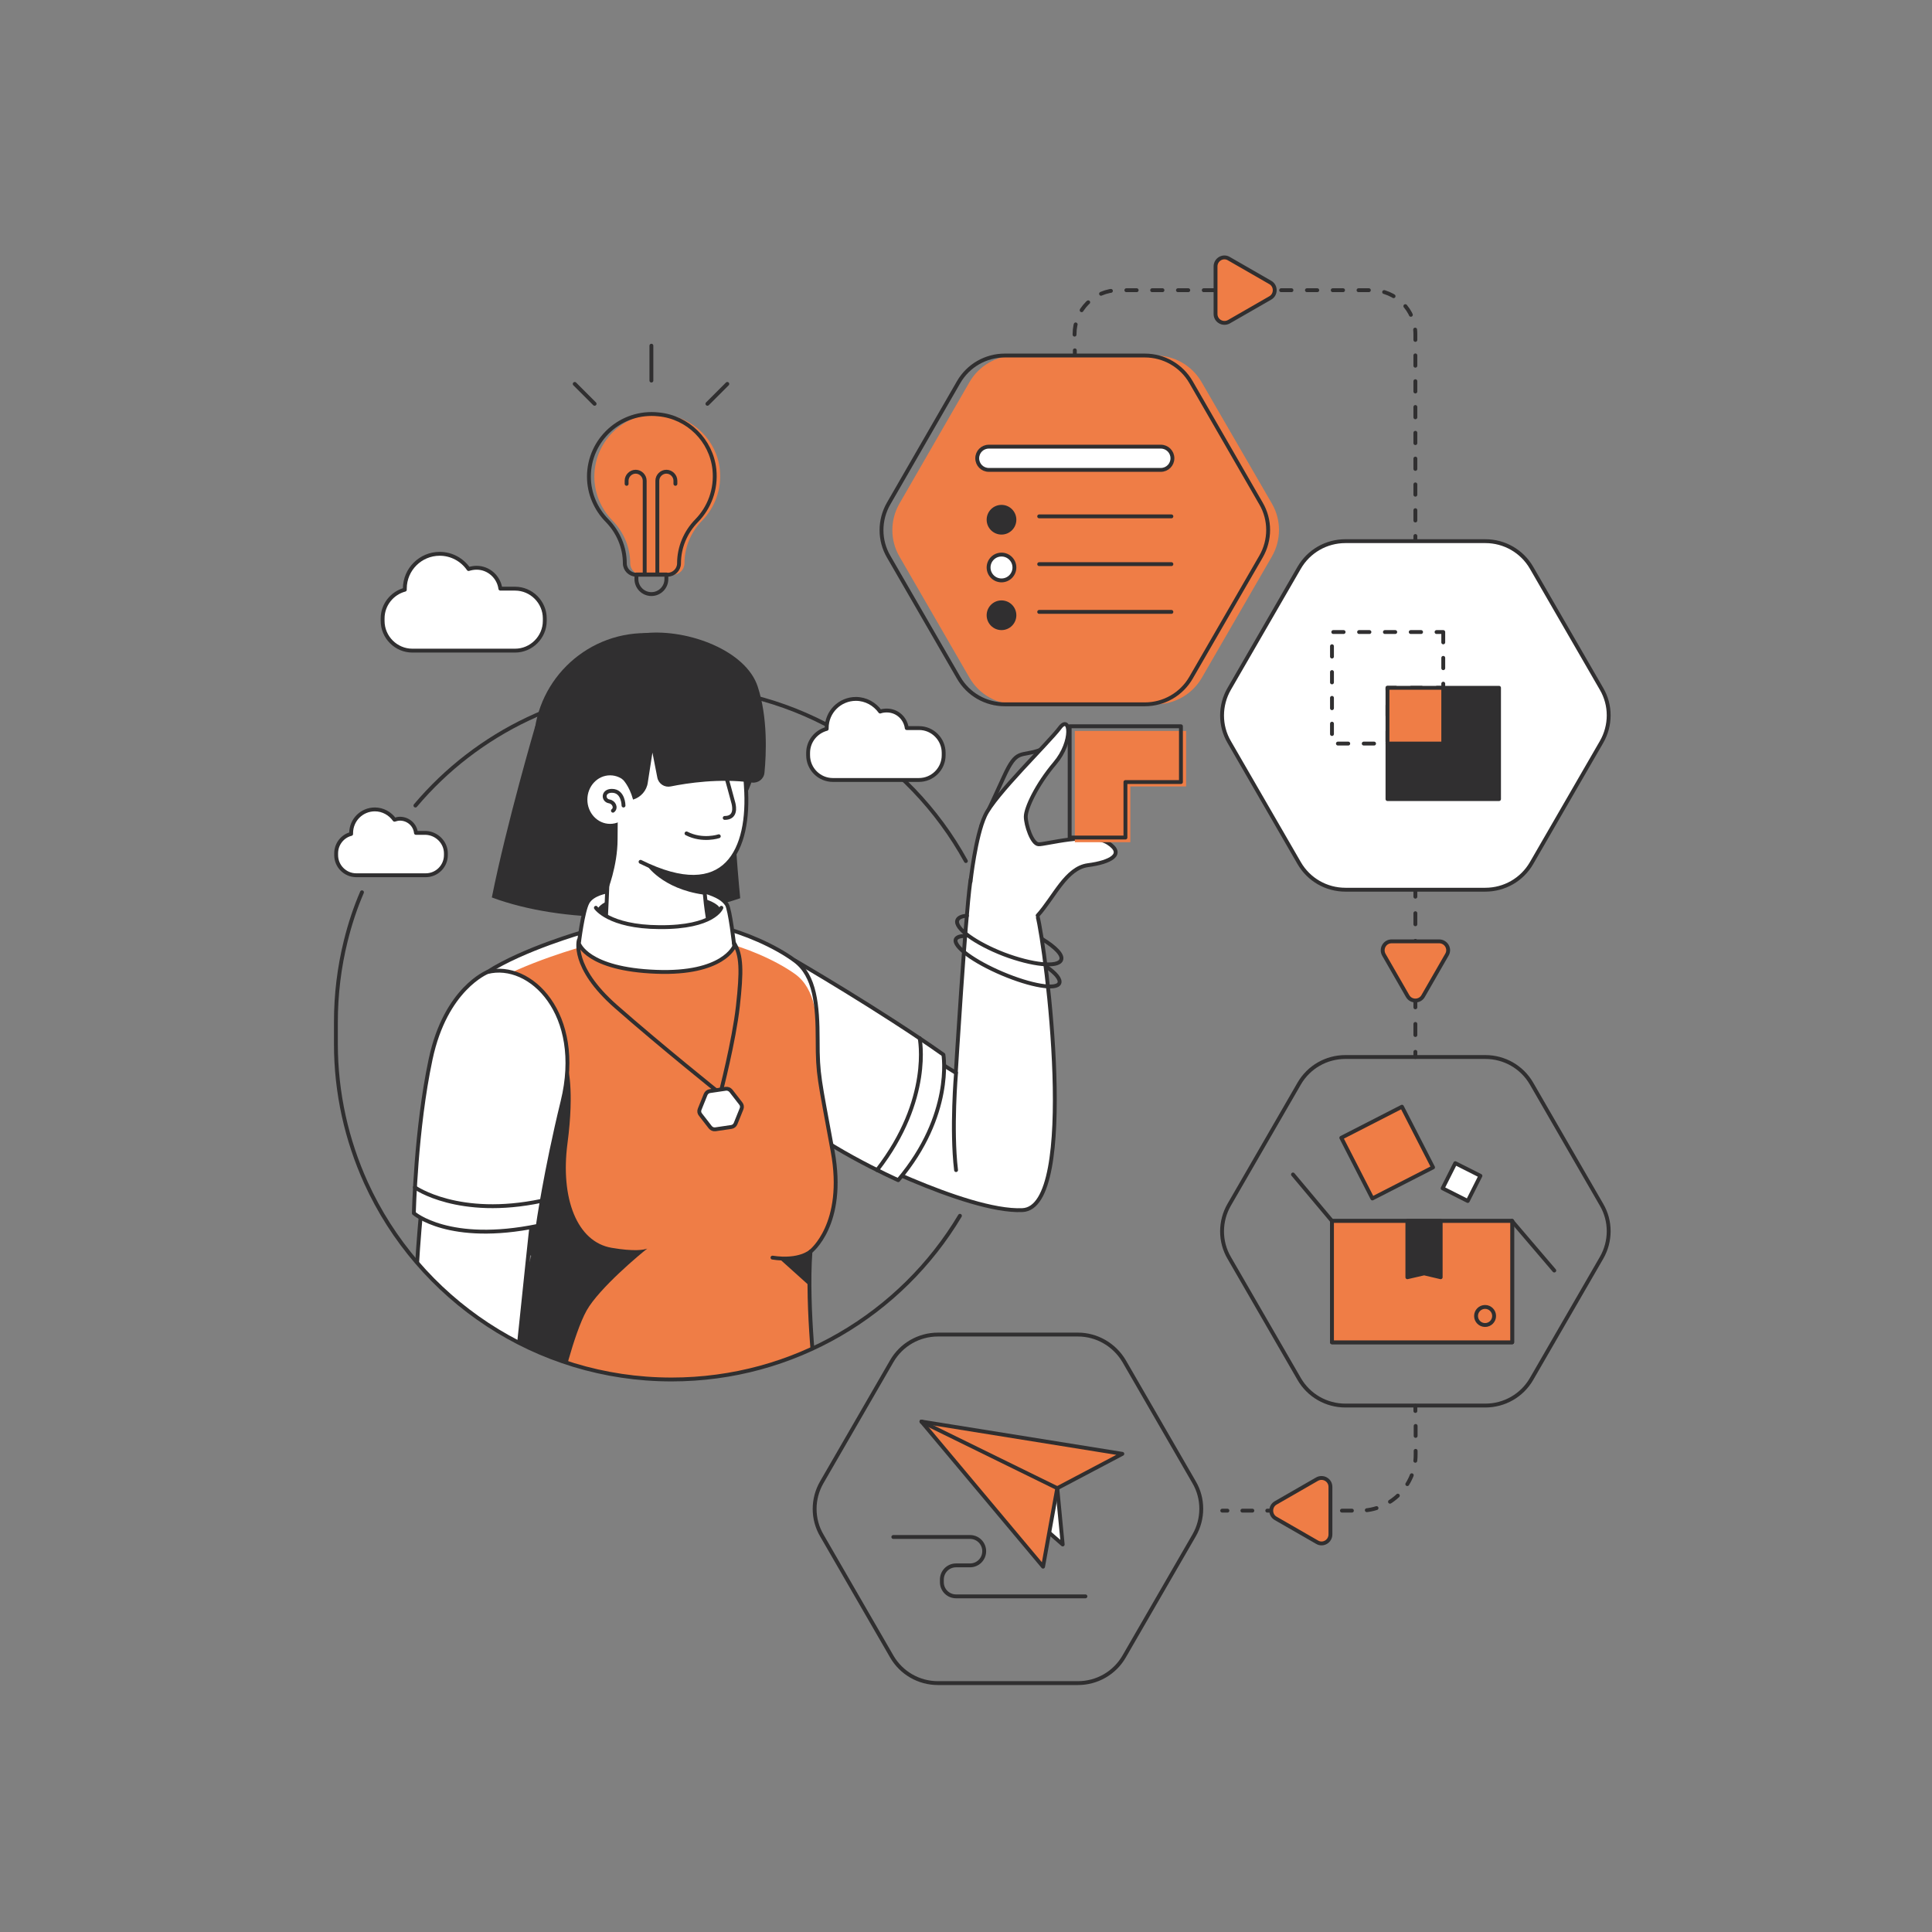 <?xml version="1.0" encoding="utf-8"?>
<!-- Generator: Adobe Illustrator 25.1.0, SVG Export Plug-In . SVG Version: 6.00 Build 0)  -->
<svg version="1.1" xmlns="http://www.w3.org/2000/svg" xmlns:xlink="http://www.w3.org/1999/xlink" x="0px" y="0px"
	 viewBox="0 0 748.3 748.3" style="enable-background:new 0 0 748.3 748.3;" xml:space="preserve">
<rect x="0" y="0" width="748.3" height="748.3" fill="#808080" stroke="none"/>
<style type="text/css">
	.st0{display:none;}
	.st1{display:inline;}
	.st2{fill:none;stroke:#302F30;stroke-width:1.5;stroke-linecap:round;stroke-linejoin:round;stroke-miterlimit:10;}
	.st3{fill:#EF7D46;}
	.st4{fill:#302F30;}
	.st5{fill:#EF7D46;stroke:#302F30;stroke-width:1.5;stroke-linecap:round;stroke-linejoin:round;stroke-miterlimit:10;}
	.st6{fill:#FFFFFF;}
	.st7{fill:#FFFFFF;stroke:#302F30;stroke-width:1.5;stroke-linecap:round;stroke-linejoin:round;stroke-miterlimit:10;}
	.st8{fill:none;stroke:#302F30;stroke-width:1.5;stroke-linecap:round;stroke-linejoin:round;}
	.st9{fill:none;stroke:#FFFFFF;stroke-width:1.5;stroke-linecap:round;stroke-linejoin:round;stroke-miterlimit:10;}
	.st10{clip-path:url(#SVGID_2_);}
	.st11{clip-path:url(#SVGID_2_);fill:#302F30;}
	
		.st12{clip-path:url(#SVGID_2_);fill:none;stroke:#302F30;stroke-width:1.5;stroke-linecap:round;stroke-linejoin:round;stroke-miterlimit:10;}
	.st13{fill:none;stroke:#302F30;stroke-width:1.5;stroke-linecap:round;stroke-linejoin:round;stroke-dasharray:3.997,5.995;}
	.st14{fill:none;stroke:#302F30;stroke-width:1.5;stroke-linecap:round;stroke-linejoin:round;stroke-dasharray:3.856,5.784;}
	.st15{fill:none;stroke:#302F30;stroke-width:1.5;stroke-linecap:round;stroke-linejoin:round;stroke-dasharray:4.289,6.434;}
	.st16{fill:#302F30;stroke:#302F30;stroke-width:1.5;stroke-linecap:round;stroke-linejoin:round;stroke-miterlimit:10;}
	
		.st17{fill:none;stroke:#302F30;stroke-width:1.5;stroke-linecap:round;stroke-linejoin:round;stroke-miterlimit:10;stroke-dasharray:4,6;}
	.st18{fill:#F4F4F4;stroke:#302F30;stroke-width:1.5;stroke-linecap:round;stroke-linejoin:round;stroke-miterlimit:10;}
	.st19{fill:#F4F4F4;}
	.st20{fill:none;}
	.st21{clip-path:url(#SVGID_4_);}
	.st22{clip-path:url(#SVGID_4_);fill:#302F30;}
	
		.st23{clip-path:url(#SVGID_4_);fill:none;stroke:#302F30;stroke-width:1.5;stroke-linecap:round;stroke-linejoin:round;stroke-miterlimit:10;}
</style>
<g id="Drawkit_Illustrations_with_faces" class="st0">
	<g class="st1">
		<g>
			<g>
				<defs>
					<path id="SVGID_1_" d="M260.1,534.3L260.1,534.3c-71.8,0-130-58.2-130-130v-8.4c0-46.4,24.2-135.3,60.8-158.3
						c20-12.6,43.8-12.7,69.2-12.7l36.9-5.1c71.8,0,171,26.6,171,98.4l-15.3,163c0,16.7-41,6.3-65.2-1.7c-11-3.6-12.1-14.6-15.7-8.5
						C349.1,508.9,307.6,534.3,260.1,534.3z"/>
				</defs>
				<clipPath id="SVGID_2_">
					<use xlink:href="#SVGID_1_"  style="overflow:visible;"/>
				</clipPath>
				<g class="st10">
					<path class="st4" d="M286.7,347.9c-1.2-12.5-3.2-35.9-2.4-55.4c1.1-28.1-77-11.2-77-11.2s-11.1,37.8-16.8,66.3
						C217.9,357.8,258.5,357.6,286.7,347.9z"/>
					<circle class="st4" cx="250.1" cy="288.6" r="43.4"/>
					<path class="st6" d="M363.9,411.6l6.3,3.9c0,0,3.6-59.3,5.6-73.9s22.6,0.1,26,13c3.4,13,16.1,113.2-5.8,114.1
						c-21.9,1-69.6-24.2-69.6-24.2S336.7,401.1,363.9,411.6z"/>
					<path class="st2" d="M363.9,411.6l6.3,3.9c0,0,3.6-59.3,5.6-73.9s22.6,0.1,26,13c3.4,13,16.1,113.2-5.8,114.1
						c-21.9,1-69.6-24.2-69.6-24.2S336.7,401.1,363.9,411.6z"/>
					<path class="st2" d="M370.3,415.5c0,0-1.9,21.8,0,37.7"/>
					<path class="st2" d="M380,320.1c0.4-1.2,3.7-8,8.8-19.2c5.1-11.2,6.3-7.6,14-10.4"/>
					<g>
						<path class="st6" d="M308,372.1c0,0,33.1,19.2,57.4,36.4c0,0,3.9,23.3-17.5,48.6c0,0-32.1-14.3-44.1-27.6
							C291.8,416.2,286.9,368.4,308,372.1z"/>
						<path class="st2" d="M308,372.1c0,0,33.1,19.2,57.4,36.4c0,0,3.9,23.3-17.5,48.6c0,0-32.1-14.3-44.1-27.6
							C291.8,416.2,286.9,368.4,308,372.1z"/>
					</g>
					<g>
						<path class="st3" d="M226.1,360.9c0,0-23.3,6.6-37.3,15.6c-13.9,9,7.8,39.2,4.5,60.6c-3.2,21.4-1.7,39.1,13.3,49l-14.6,52.2
							h124.2c0,0-3.9-31.5-2.3-53.5c0,0,13.8-10.5,8.6-38.9c-5.2-28.4-5.8-29.4-5.8-43c0-13.6-1-25-8.8-30.8s-20.1-11-28.6-12.9
							S233.6,358.5,226.1,360.9z"/>
						<path class="st6" d="M323.8,459.2c-0.1-3.2-0.4-6.6-1.2-10.4c-5.2-27.5-5.8-28.4-5.8-41.6c0-13.2-1-24.2-8.8-29.9
							c-7.8-5.6-20.1-10.7-28.6-12.5c-8.5-1.8-45.8-0.6-53.3,1.7c0,0-23.3,6.4-37.3,15.1c-2.8,1.8-4.2,4.4-4.6,7.5
							c-0.5-5.6,0.5-10,4.6-12.7c13.9-9,37.3-15.6,37.3-15.6c7.5-2.4,44.9-3.6,53.3-1.8c8.5,1.9,20.8,7.1,28.6,12.9
							c7.8,5.8,8.8,17.2,8.8,30.8c0,13.6,0.7,14.6,5.8,43C323.5,450.9,323.8,455.3,323.8,459.2z"/>
						<path class="st4" d="M250.7,483.6c-2.6,2-18.6,15.3-23.5,24c-5.1,9.2-10,30.6-10,30.6h-25.2l14.6-52.2
							c-15-9.9-16.5-27.6-13.3-49c1.1-7.5-0.8-16.2-3.2-24.6l19.7-0.8l10,1.3c0,0,2.8,8.7,0,29.9c-2.8,21.2,3.6,38.2,17.1,40.5
							C245.7,484.8,249.4,484.1,250.7,483.6z"/>
						<path class="st2" d="M226.1,360.9c0,0-23.3,6.6-37.3,15.6c-13.9,9,7.8,39.2,4.5,60.6c-3.2,21.4-1.7,39.1,13.3,49l-14.6,52.2
							h124.2c0,0-3.9-31.5-2.3-53.5c0,0,13.8-10.5,8.6-38.9c-5.2-28.4-5.8-29.4-5.8-43c0-13.6-1-25-8.8-30.8s-20.1-11-28.6-12.9
							S233.6,358.5,226.1,360.9z"/>
					</g>
					<path class="st2" d="M314,484.7c0,0-4.3,4-14.8,2.4"/>
					<g>
						<path class="st6" d="M163.5,465.3c0,0-3.2,30-2.9,55.4c0.3,21.2-2.3,34.5,14,34.6c16.3,0.1,22-1.3,22.9-4.4
							c0.9-3.1,7.3-68,8.7-79.2C207.6,460.5,169.4,455.1,163.5,465.3z"/>
						<path class="st2" d="M163.5,465.3c0,0-3.2,30-2.9,55.4c0.3,21.2-2.3,34.5,14,34.6c16.3,0.1,22-1.3,22.9-4.4
							c0.9-3.1,7.3-68,8.7-79.2C207.6,460.5,169.4,455.1,163.5,465.3z"/>
					</g>
					<g>
						<path class="st6" d="M188.8,376.5c0,0-16.2,6.4-22,33.7c-5.8,27.2-6.5,59.7-6.5,59.7s13.6,12,48,4.9c0,0,2.9-20.7,9.6-48.2
							C226.2,392.7,205.4,372.3,188.8,376.5z"/>
						<path class="st2" d="M188.8,376.5c0,0-16.2,6.4-22,33.7c-5.8,27.2-6.5,59.7-6.5,59.7s13.6,12,48,4.9c0,0,2.9-20.7,9.6-48.2
							C226.2,392.7,205.4,372.3,188.8,376.5z"/>
					</g>
					<g>
						<path class="st6" d="M235.2,345.3c0,0-5.7,0.8-7.6,4.2c-1.9,3.4-3.4,15.9-3.4,15.9s3.1,10,30,11c25.9,1,30.2-9.9,30.2-9.9
							s-1.6-14.3-2.9-16.2c-1.3-1.9-3.4-3.4-8.6-5"/>
						<path class="st2" d="M235.2,345.3c0,0-5.7,0.8-7.6,4.2c-1.9,3.4-3.4,15.9-3.4,15.9s3.1,10,30,11c25.9,1,30.2-9.9,30.2-9.9
							s-1.6-14.3-2.9-16.2c-1.3-1.9-3.4-3.4-8.6-5"/>
					</g>
					<path class="st2" d="M160.7,459.9c0,0,16.9,12,49.1,5.2"/>
					<path class="st2" d="M356.2,402.1c0,0,4.9,23.6-16.5,51.1"/>
					<g>
						<path class="st6" d="M272.2,333.3c0,0,0.3,20.1,4.2,32.1c3.9,12-39.6,4.9-42.2,0c0,0,2.6-48.6,1.6-58
							C234.9,298,270.7,314.6,272.2,333.3z"/>
						<path class="st2" d="M272.2,333.3c0,0,0.3,20.1,4.2,32.1c3.9,12-39.6,4.9-42.2,0c0,0,2.6-48.6,1.6-58
							C234.9,298,270.7,314.6,272.2,333.3z"/>
					</g>
					<g>
						<path class="st6" d="M288.6,275.3c0,0-1.4,5.1,0.3,29.4c1.7,24.3-7.5,45.7-40.8,29.2c-20.7-10.2-18.4-40.5-18.4-40.5
							s-9.7-19,11.1-30.8C261.7,250.6,287.5,257.6,288.6,275.3z"/>
					</g>
					<g>
						<path class="st2" d="M229.7,293.3c0,0-9.7-19,11.1-30.8c20.8-11.9,46.6-4.9,47.8,12.7c0,0-1.4,5.1,0.3,29.4
							c1.7,24.3-7.5,45.7-40.8,29.2"/>
					</g>
					<path class="st4" d="M243,256.6c-25,8.4-29.3,38-21.8,63.6c0.5,1.8,3.1,4.4,14,25.1c0,0,4-9.8,4-20.2c0-17.6,1.1-20.8,1.1-20.8
						c0.4,3.2,2.8-21.5,35.7-31.4c7.1-2.1,8.4,7.3,8.4,7.3C285.5,277.3,285.7,242.3,243,256.6z"/>
					<ellipse class="st6" cx="236.3" cy="309.7" rx="8.8" ry="9.4"/>
					<path class="st4" d="M241.1,301.8c0,0,2.6,2.4,4.1,7.9l0,0c3-0.9,5.3-3.5,5.7-6.6l1.8-11.6l1.9,9.7c0.5,2.4,2.8,3.9,5.2,3.4
						c6.4-1.3,18.9-3.2,31.4-1.5c2.5,0.3,4.7-1.4,4.9-3.9c0.7-7.2,1.3-21.3-2.6-33.2c-4.5-14-26.9-22.4-43.4-20.8
						c-16.5,1.6-9,36.1-9,36.1"/>
					<path class="st2" d="M281.1,300.2c0,0,2.6,9.4,3,11c0.3,1.3,1.1,5.6-3.4,5.6"/>
					<path class="st6" d="M278.3,353.2c0,0-3.7,5.1-17.7,5.8c-14.1,0.7-24.1-1.8-28.9-6.5l-0.8,15.7c0,0,15.6,8.1,37.1,5.9
						c0,0,11.1-2.4,12.3-7.3C281.5,362,278.3,353.2,278.3,353.2z"/>
					<path class="st2" d="M230.8,351.6c0,0,4.9,7.4,24.6,7.5c21.2,0.2,24-7.5,24-7.5"/>
					<path class="st4" d="M301.7,487.4l11.9,10.7V485C313.6,485,309.8,488.2,301.7,487.4z"/>
					<path class="st6" d="M376.4,339.9c0,0,1.4-15.9,5.1-23.9c3.6-8,24.8-28.5,28.9-34c4.1-5.6,5.4,5.1-1.8,13.6
						c-7.2,8.5-11.3,17.5-11.3,20.7s2.4,10.5,4.9,10.7s20.2-4.9,27-0.5c6.8,4.4,0.7,7.5-7.8,8.6s-13.1,12.4-19.5,19.5
						S380.3,363.2,376.4,339.9z"/>
					<path class="st2" d="M375.9,341.5c0,0,1.9-17.5,5.6-25.5c3.6-8,24.8-28.5,28.9-34c4.1-5.6,5.4,5.1-1.8,13.6
						c-7.2,8.5-11.3,17.5-11.3,20.7s2.4,10.5,4.9,10.7s20.2-4.9,27-0.5c6.8,4.4,0.7,7.5-7.8,8.6s-13.1,12.4-19.5,19.5"/>
					<path class="st2" d="M403.8,363.8c5,3.1,8,6.1,7.2,8c-1.2,3-11.1,2-22.2-2.2c-11.1-4.3-19.2-10.2-18-13.2
						c0.4-1,1.7-1.6,3.7-1.7"/>
					<path class="st2" d="M405.1,374.3c3.8,2.6,5.8,5,5.2,6.5c-1.1,2.7-11,1-22.1-3.7c-11.1-4.7-19.1-10.6-18-13.3
						c0.4-0.9,1.8-1.3,3.9-1.3"/>
					<path class="st7" d="M278.4,323.9c0,0-6.3,2.1-12.5-1.1"/>
					<path class="st7" d="M241.5,312c0,0,0-5.7-4.5-5.7c-3.6,0-3.5,3.7-1,4.1c1.8,0.3,2.8,2.5,1.4,3.6"/>
				</g>
				<path class="st11" d="M250.4,335c0,0,5.9,9.2,22.1,11.5l-0.2-7.1C272.4,339.3,261.1,341.2,250.4,335z"/>
				<path class="st11" d="M231.3,352.2c0,0,1.1-2.1,4-3.1l-0.6,5.9C234.7,355,231.3,353.1,231.3,352.2z"/>
				<path class="st11" d="M273.5,348.4c0,0,4.7,1.4,5.5,3.7c0,0-2.9,3.5-4.7,3.5L273.5,348.4z"/>
				<path class="st12" d="M224.2,364.1c0,0-3.2,10.3,14.3,25.7c17.5,15.4,40.5,33.8,40.5,33.8s5.3-20.4,6.8-33.9s1.5-19.9-1.6-24.6"
					/>
				<g class="st10">
					<path class="st6" d="M281.1,421.7l-6.1,0.9c-0.8,0.1-1.4,0.6-1.7,1.3l-2.3,5.7c-0.3,0.7-0.2,1.5,0.3,2.1l3.8,4.9
						c0.5,0.6,1.2,0.9,2,0.8l6.1-0.9c0.8-0.1,1.4-0.6,1.7-1.3l2.3-5.7c0.3-0.7,0.2-1.5-0.3-2.1l-3.8-4.9
						C282.6,421.9,281.8,421.6,281.1,421.7z"/>
					<path class="st2" d="M281.1,421.7l-6.1,0.9c-0.8,0.1-1.4,0.6-1.7,1.3l-2.3,5.7c-0.3,0.7-0.2,1.5,0.3,2.1l3.8,4.9
						c0.5,0.6,1.2,0.9,2,0.8l6.1-0.9c0.8-0.1,1.4-0.6,1.7-1.3l2.3-5.7c0.3-0.7,0.2-1.5-0.3-2.1l-3.8-4.9
						C282.6,421.9,281.8,421.6,281.1,421.7z"/>
				</g>
			</g>
			<path class="st2" d="M160.9,312c23.8-28.2,59.5-46,99.2-46h0c49.1,0,91.9,27.3,114,67.5"/>
			<path class="st2" d="M371.8,470.9c-22.7,38-64.2,63.4-111.7,63.4h0c-52.6,0-98-31.3-118.4-76.3c-7.4-16.4-11.6-34.6-11.6-53.7
				v-8.4c0-10.8,1.3-21.3,3.8-31.4c1.6-6.5,3.7-12.9,6.3-18.9"/>
			<g>
				<polygon class="st3" points="459.4,283.1 459.4,304.6 437.8,304.6 437.8,326.2 416.3,326.2 416.3,283.1 				"/>
				<polygon class="st2" points="457.4,281.3 457.4,302.9 435.9,302.9 435.9,324.4 414.3,324.4 414.3,281.3 				"/>
			</g>
		</g>
		<g>
			<path class="st7" d="M211,239.5v1c0,6.3-5.2,11.5-11.5,11.5h-39.8c-6.3,0-11.5-5.2-11.5-11.5v-1c0-5.3,3.7-9.8,8.6-11.1
				c0-0.1,0-0.3,0-0.4c0-7.5,6.1-13.5,13.5-13.5c4.6,0,8.7,2.3,11.2,5.9c1-0.3,2-0.5,3.1-0.5c4.7,0,8.6,3.6,9.2,8.1h5.7
				C205.8,228,211,233.2,211,239.5z"/>
			<path class="st7" d="M172.7,330.5v0.7c0,4.3-3.5,7.8-7.8,7.8h-26.9c-4.3,0-7.8-3.5-7.8-7.8v-0.7c0-3.6,2.5-6.7,5.8-7.5
				c0-0.1,0-0.2,0-0.3c0-5.1,4.1-9.2,9.2-9.2c3.1,0,5.9,1.6,7.6,4c0.6-0.2,1.4-0.4,2.1-0.4c3.2,0,5.9,2.4,6.2,5.5h3.9
				C169.2,322.8,172.7,326.3,172.7,330.5z"/>
			<path class="st7" d="M365.5,291.6v0.9c0,5.3-4.3,9.6-9.6,9.6h-33.3c-5.3,0-9.6-4.3-9.6-9.6v-0.9c0-4.5,3.1-8.2,7.2-9.3
				c0-0.1,0-0.2,0-0.3c0-6.3,5.1-11.3,11.3-11.3c3.9,0,7.3,2,9.4,4.9c0.8-0.3,1.7-0.4,2.6-0.4c4,0,7.2,3,7.7,6.8h4.8
				C361.2,282,365.5,286.3,365.5,291.6z"/>
		</g>
		<g>
			<g>
				<g>
					<g>
						<line class="st8" x1="548.2" y1="209.6" x2="548.2" y2="207.6"/>
						<path class="st13" d="M548.2,201.6v-72.2c0-9.4-7.6-17-17-17h-98c-9.4,0-17,7.6-17,17v3.3"/>
						<line class="st8" x1="416.3" y1="135.7" x2="416.3" y2="137.7"/>
					</g>
				</g>
				<g>
					<g>
						<line class="st8" x1="473.4" y1="585.1" x2="475.4" y2="585.1"/>
						<path class="st14" d="M481.2,585.1h45.5c11.9,0,21.6-9.7,21.6-21.6v-14.1"/>
						<line class="st8" x1="548.2" y1="546.5" x2="548.2" y2="544.5"/>
					</g>
				</g>
				<g>
					<g>
						<line class="st8" x1="548.2" y1="345.3" x2="548.2" y2="347.3"/>
						<line class="st15" x1="548.2" y1="353.7" x2="548.2" y2="404.1"/>
						<line class="st8" x1="548.2" y1="407.4" x2="548.2" y2="409.4"/>
					</g>
				</g>
			</g>
			<g>
				<path class="st3" d="M447.6,137.7h-54.2c-7.4,0-14.2,3.9-17.9,10.3L348.4,195c-3.7,6.4-3.7,14.3,0,20.6l27.1,46.9
					c3.7,6.4,10.5,10.3,17.9,10.3h54.2c7.4,0,14.2-3.9,17.9-10.3l27.1-46.9c3.7-6.4,3.7-14.3,0-20.6L465.4,148
					C461.7,141.6,454.9,137.7,447.6,137.7z"/>
				<path class="st2" d="M443.4,137.7h-54.2c-7.4,0-14.2,3.9-17.9,10.3L344.2,195c-3.7,6.4-3.7,14.3,0,20.6l27.1,46.9
					c3.7,6.4,10.5,10.3,17.9,10.3h54.2c7.4,0,14.2-3.9,17.9-10.3l27.1-46.9c3.7-6.4,3.7-14.3,0-20.6L461.3,148
					C457.6,141.6,450.8,137.7,443.4,137.7z"/>
				<g>
					<line class="st7" x1="402.5" y1="200" x2="453.7" y2="200"/>
					<circle class="st16" cx="387.9" cy="201.3" r="5"/>
					<line class="st7" x1="402.5" y1="218.5" x2="453.7" y2="218.5"/>
					<circle class="st7" cx="387.9" cy="219.8" r="5"/>
					<line class="st7" x1="402.5" y1="237" x2="453.7" y2="237"/>
					<circle class="st16" cx="387.9" cy="238.3" r="5"/>
					<path class="st7" d="M449.6,182H383c-2.5,0-4.5-2-4.5-4.5v0c0-2.5,2-4.5,4.5-4.5h66.6c2.5,0,4.5,2,4.5,4.5v0
						C454.1,180,452.1,182,449.6,182z"/>
				</g>
			</g>
			<g>
				<path class="st7" d="M575.3,209.6h-54.2c-7.4,0-14.2,3.9-17.9,10.3l-27.1,46.9c-3.7,6.4-3.7,14.3,0,20.6l27.1,46.9
					c3.7,6.4,10.5,10.3,17.9,10.3h54.2c7.4,0,14.2-3.9,17.9-10.3l27.1-46.9c3.7-6.4,3.7-14.3,0-20.6l-27.1-46.9
					C589.5,213.5,582.7,209.6,575.3,209.6z"/>
				<g>
					<polygon class="st17" points="559,244.8 559,266.4 537.4,266.4 537.4,288 515.9,288 515.9,244.8 					"/>
					<polygon class="st16" points="580.6,266.4 580.6,309.5 537.4,309.5 537.4,288 559,288 559,266.4 					"/>
					<rect x="537.4" y="266.4" class="st5" width="21.6" height="21.6"/>
				</g>
			</g>
			<g>
				<path class="st5" d="M470.8,112.4v-9.2c0-2.7,2.9-4.4,5.2-3l8,4.6l8,4.6c2.3,1.3,2.3,4.7,0,6l-8,4.6l-8,4.6
					c-2.3,1.3-5.2-0.3-5.2-3V112.4z"/>
				<path class="st5" d="M548.2,364.6h9.2c2.7,0,4.4,2.9,3,5.2l-4.6,8l-4.6,8c-1.3,2.3-4.7,2.3-6,0l-4.6-8l-4.6-8
					c-1.3-2.3,0.3-5.2,3-5.2H548.2z"/>
				<path class="st5" d="M515.3,585.1v9.2c0,2.7-2.9,4.4-5.2,3l-8-4.6l-8-4.6c-2.3-1.3-2.3-4.7,0-6l8-4.6l8-4.6
					c2.3-1.3,5.2,0.3,5.2,3V585.1z"/>
			</g>
			<g>
				<path class="st2" d="M575.3,409.4h-54.2c-7.4,0-14.2,3.9-17.9,10.3l-27.1,46.9c-3.7,6.4-3.7,14.3,0,20.6l27.1,46.9
					c3.7,6.4,10.5,10.3,17.9,10.3h54.2c7.4,0,14.2-3.9,17.9-10.3l27.1-46.9c3.7-6.4,3.7-14.3,0-20.6l-27.1-46.9
					C589.5,413.3,582.7,409.4,575.3,409.4z"/>
				<g>
					<rect x="515.9" y="472.9" class="st2" width="69.8" height="47"/>
					<rect x="515.9" y="472.9" class="st5" width="69.8" height="47"/>
					<line class="st2" x1="515.9" y1="472.9" x2="500.8" y2="454.9"/>
					<line class="st2" x1="585.6" y1="472.9" x2="602" y2="492.1"/>
					
						<rect x="524" y="433.4" transform="matrix(0.89 -0.456 0.456 0.89 -144.481 293.907)" class="st5" width="26.4" height="26.4"/>
					
						<rect x="560.4" y="452.5" transform="matrix(0.893 0.45 -0.45 0.893 266.846 -205.745)" class="st7" width="10.9" height="10.9"/>
					<polygon class="st16" points="558,494.7 551.6,493.2 545.1,494.7 545.1,472.9 558,472.9 					"/>
					<circle class="st2" cx="575.2" cy="509.7" r="3.5"/>
				</g>
			</g>
			<g>
				<path class="st2" d="M417.5,516.9h-54.2c-7.4,0-14.2,3.9-17.9,10.3l-27.1,46.9c-3.7,6.4-3.7,14.3,0,20.6l27.1,46.9
					c3.7,6.4,10.5,10.3,17.9,10.3h54.2c7.4,0,14.2-3.9,17.9-10.3l27.1-46.9c3.7-6.4,3.7-14.3,0-20.6l-27.1-46.9
					C431.6,520.8,424.8,516.9,417.5,516.9z"/>
				<g>
					<polygon class="st7" points="356.9,550.6 409.5,576.4 411.6,598.2 					"/>
					<polygon class="st5" points="434.7,563.1 356.9,550.6 404,606.8 409.5,576.4 					"/>
					<line class="st7" x1="409.5" y1="576.4" x2="356.9" y2="550.6"/>
				</g>
				<path class="st2" d="M346,595.3h29.7c3.1,0,5.5,2.5,5.5,5.5v0c0,3.1-2.5,5.5-5.5,5.5h-5.4c-3.1,0-5.5,2.5-5.5,5.5v1
					c0,3.1,2.5,5.5,5.5,5.5h50.1"/>
			</g>
		</g>
		<g>
			<g>
				<path class="st3" d="M278.8,181.8c0.8,7.8-2,14.9-6.9,19.9c-4.3,4.4-6.8,10.3-6.8,16.5v0c0,2.4-2,4.4-4.4,4.4h-12.2
					c-2.4,0-4.4-2-4.4-4.4v0c0-6.2-2.5-12.1-6.9-16.6c-4.3-4.4-7-10.4-7-17c0-14.3,12.4-25.7,27-24.1
					C268.5,161.6,277.6,170.6,278.8,181.8z"/>
				<path class="st2" d="M276.7,181.8c0.8,7.8-2,14.9-6.9,19.9c-4.3,4.4-6.8,10.3-6.8,16.5v0c0,2.4-2,4.4-4.4,4.4h-12.2
					c-2.4,0-4.4-2-4.4-4.4v0c0-6.2-2.5-12.1-6.9-16.6c-4.3-4.4-7-10.4-7-17c0-14.3,12.4-25.7,27-24.1
					C266.5,161.6,275.5,170.6,276.7,181.8z"/>
				<path class="st2" d="M252.3,230.1L252.3,230.1c-3.2,0-5.8-2.6-5.8-5.8v-1.8h11.6v1.8C258.1,227.5,255.5,230.1,252.3,230.1z"/>
				<path class="st2" d="M249.7,222.5v-36.3c0-1.9-1.6-3.5-3.5-3.5l0,0c-1.9,0-3.5,1.6-3.5,3.5v1.2"/>
				<path class="st2" d="M254.6,222.5v-36.3c0-1.9,1.6-3.5,3.5-3.5l0,0c1.9,0,3.5,1.6,3.5,3.5v1.2"/>
			</g>
			<line class="st2" x1="252.3" y1="147.4" x2="252.3" y2="133.9"/>
			<line class="st2" x1="274" y1="156.4" x2="281.7" y2="148.7"/>
			<line class="st2" x1="230.3" y1="156.4" x2="222.6" y2="148.7"/>
		</g>
	</g>
</g>
<g id="Drawkit_Illustrations_without_faces">
	<g>
		<g>
			<g>
				<defs>
					<path id="SVGID_3_" d="M260.1,534.3L260.1,534.3c-71.8,0-130-58.2-130-130v-8.4c0-46.4,24.2-135.3,60.8-158.3
						c20-12.6,43.8-12.7,69.2-12.7l36.9-5.1c71.8,0,171,26.6,171,98.4l-15.3,163c0,16.7-41,6.3-65.2-1.7c-11-3.6-12.1-14.6-15.7-8.5
						C349.1,508.9,307.6,534.3,260.1,534.3z"/>
				</defs>
				<clipPath id="SVGID_4_">
					<use xlink:href="#SVGID_3_"  style="overflow:visible;"/>
				</clipPath>
				<g class="st21">
					<path class="st4" d="M286.7,347.9c-1.2-12.5-3.2-35.9-2.4-55.4c1.1-28.1-77-11.2-77-11.2s-11.1,37.8-16.8,66.3
						C217.9,357.8,258.5,357.6,286.7,347.9z"/>
					<circle class="st4" cx="250.1" cy="288.6" r="43.4"/>
					<path class="st6" d="M363.9,411.6l6.3,3.9c0,0,3.6-59.3,5.6-73.9s22.6,0.1,26,13c3.4,13,16.1,113.2-5.8,114.1
						c-21.9,1-69.6-24.2-69.6-24.2S336.7,401.1,363.9,411.6z"/>
					<path class="st2" d="M363.9,411.6l6.3,3.9c0,0,3.6-59.3,5.6-73.9s22.6,0.1,26,13c3.4,13,16.1,113.2-5.8,114.1
						c-21.9,1-69.6-24.2-69.6-24.2S336.7,401.1,363.9,411.6z"/>
					<path class="st2" d="M370.3,415.5c0,0-1.9,21.8,0,37.7"/>
					<path class="st2" d="M380,320.1c0.4-1.2,3.7-8,8.8-19.2c5.1-11.2,6.3-7.6,14-10.4"/>
					<g>
						<path class="st6" d="M308,372.1c0,0,33.1,19.2,57.4,36.4c0,0,3.9,23.3-17.5,48.6c0,0-32.1-14.3-44.1-27.6
							C291.8,416.2,286.9,368.4,308,372.1z"/>
						<path class="st2" d="M308,372.1c0,0,33.1,19.2,57.4,36.4c0,0,3.9,23.3-17.5,48.6c0,0-32.1-14.3-44.1-27.6
							C291.8,416.2,286.9,368.4,308,372.1z"/>
					</g>
					<g>
						<path class="st3" d="M226.1,360.9c0,0-23.3,6.6-37.3,15.6c-13.9,9,7.8,39.2,4.5,60.6c-3.2,21.4-1.7,39.1,13.3,49l-14.6,52.2
							h124.2c0,0-3.9-31.5-2.3-53.5c0,0,13.8-10.5,8.6-38.9c-5.2-28.4-5.8-29.4-5.8-43c0-13.6-1-25-8.8-30.8s-20.1-11-28.6-12.9
							S233.6,358.5,226.1,360.9z"/>
						<path class="st6" d="M323.8,459.2c-0.1-3.2-0.4-6.6-1.2-10.4c-5.2-27.5-5.8-28.4-5.8-41.6c0-13.2-1-24.2-8.8-29.9
							c-7.8-5.6-20.1-10.7-28.6-12.5c-8.5-1.8-45.8-0.6-53.3,1.7c0,0-23.3,6.4-37.3,15.1c-2.8,1.8-4.2,4.4-4.6,7.5
							c-0.5-5.6,0.5-10,4.6-12.7c13.9-9,37.3-15.6,37.3-15.6c7.5-2.4,44.9-3.6,53.3-1.8c8.5,1.9,20.8,7.1,28.6,12.9
							c7.8,5.8,8.8,17.2,8.8,30.8c0,13.6,0.7,14.6,5.8,43C323.5,450.9,323.8,455.3,323.8,459.2z"/>
						<path class="st4" d="M250.7,483.6c-2.6,2-18.6,15.3-23.5,24c-5.1,9.2-10,30.6-10,30.6h-25.2l14.6-52.2
							c-15-9.9-16.5-27.6-13.3-49c1.1-7.5-0.8-16.2-3.2-24.6l19.7-0.8l10,1.3c0,0,2.8,8.7,0,29.9c-2.8,21.2,3.6,38.2,17.1,40.5
							C245.7,484.8,249.4,484.1,250.7,483.6z"/>
						<path class="st2" d="M226.1,360.9c0,0-23.3,6.6-37.3,15.6c-13.9,9,7.8,39.2,4.5,60.6c-3.2,21.4-1.7,39.1,13.3,49l-14.6,52.2
							h124.2c0,0-3.9-31.5-2.3-53.5c0,0,13.8-10.5,8.6-38.9c-5.2-28.4-5.8-29.4-5.8-43c0-13.6-1-25-8.8-30.8s-20.1-11-28.6-12.9
							S233.6,358.5,226.1,360.9z"/>
					</g>
					<path class="st2" d="M314,484.7c0,0-4.3,4-14.8,2.4"/>
					<g>
						<path class="st6" d="M163.5,465.3c0,0-3.2,30-2.9,55.4c0.3,21.2-2.3,34.5,14,34.6c16.3,0.1,22-1.3,22.9-4.4
							c0.9-3.1,7.3-68,8.7-79.2C207.6,460.5,169.4,455.1,163.5,465.3z"/>
						<path class="st2" d="M163.5,465.3c0,0-3.2,30-2.9,55.4c0.3,21.2-2.3,34.5,14,34.6c16.3,0.1,22-1.3,22.9-4.4
							c0.9-3.1,7.3-68,8.7-79.2C207.6,460.5,169.4,455.1,163.5,465.3z"/>
					</g>
					<g>
						<path class="st6" d="M188.8,376.5c0,0-16.2,6.4-22,33.7c-5.8,27.2-6.5,59.7-6.5,59.7s13.6,12,48,4.9c0,0,2.9-20.7,9.6-48.2
							C226.2,392.7,205.4,372.3,188.8,376.5z"/>
						<path class="st2" d="M188.8,376.5c0,0-16.2,6.4-22,33.7c-5.8,27.2-6.5,59.7-6.5,59.7s13.6,12,48,4.9c0,0,2.9-20.7,9.6-48.2
							C226.2,392.7,205.4,372.3,188.8,376.5z"/>
					</g>
					<g>
						<path class="st6" d="M235.2,345.3c0,0-5.7,0.8-7.6,4.2c-1.9,3.4-3.4,15.9-3.4,15.9s3.1,10,30,11c25.9,1,30.2-9.9,30.2-9.9
							s-1.6-14.3-2.9-16.2c-1.3-1.9-3.4-3.4-8.6-5"/>
						<path class="st2" d="M235.2,345.3c0,0-5.7,0.8-7.6,4.2c-1.9,3.4-3.4,15.9-3.4,15.9s3.1,10,30,11c25.9,1,30.2-9.9,30.2-9.9
							s-1.6-14.3-2.9-16.2c-1.3-1.9-3.4-3.4-8.6-5"/>
					</g>
					<path class="st2" d="M160.7,459.9c0,0,16.9,12,49.1,5.2"/>
					<path class="st2" d="M356.2,402.1c0,0,4.9,23.6-16.5,51.1"/>
					<g>
						<path class="st6" d="M272.2,333.3c0,0,0.3,20.1,4.2,32.1c3.9,12-39.6,4.9-42.2,0c0,0,2.6-48.6,1.6-58
							C234.9,298,270.7,314.6,272.2,333.3z"/>
						<path class="st2" d="M272.2,333.3c0,0,0.3,20.1,4.2,32.1c3.9,12-39.6,4.9-42.2,0c0,0,2.6-48.6,1.6-58
							C234.9,298,270.7,314.6,272.2,333.3z"/>
					</g>
					<g>
						<path class="st6" d="M288.6,275.3c0,0-1.4,5.1,0.3,29.4c1.7,24.3-7.5,45.7-40.8,29.2c-20.7-10.2-18.4-40.5-18.4-40.5
							s-9.7-19,11.1-30.8C261.7,250.6,287.5,257.6,288.6,275.3z"/>
					</g>
					<g>
						<path class="st2" d="M229.7,293.3c0,0-9.7-19,11.1-30.8c20.8-11.9,46.6-4.9,47.8,12.7c0,0-1.4,5.1,0.3,29.4
							c1.7,24.3-7.5,45.7-40.8,29.2"/>
					</g>
					<path class="st4" d="M243,256.6c-25,8.4-29.3,38-21.8,63.6c0.5,1.8,3.1,4.4,14,25.1c0,0,4-9.8,4-20.2c0-17.6,1.1-20.8,1.1-20.8
						c0.4,3.2,2.8-21.5,35.7-31.4c7.1-2.1,8.4,7.3,8.4,7.3C285.5,277.3,285.7,242.3,243,256.6z"/>
					<ellipse class="st6" cx="236.3" cy="309.7" rx="8.8" ry="9.4"/>
					<path class="st4" d="M241.1,301.8c0,0,2.6,2.4,4.1,7.9l0,0c3-0.9,5.3-3.5,5.7-6.6l1.8-11.6l1.9,9.7c0.5,2.4,2.8,3.9,5.2,3.4
						c6.4-1.3,18.9-3.2,31.4-1.5c2.5,0.3,4.7-1.4,4.9-3.9c0.7-7.2,1.3-21.3-2.6-33.2c-4.5-14-26.9-22.4-43.4-20.8
						c-16.5,1.6-9,36.1-9,36.1"/>
					<path class="st2" d="M281.1,300.2c0,0,2.6,9.4,3,11c0.3,1.3,1.1,5.6-3.4,5.6"/>
					<path class="st6" d="M278.3,353.2c0,0-3.7,5.1-17.7,5.8c-14.1,0.7-24.1-1.8-28.9-6.5l-0.8,15.7c0,0,15.6,8.1,37.1,5.9
						c0,0,11.1-2.4,12.3-7.3C281.5,362,278.3,353.2,278.3,353.2z"/>
					<path class="st2" d="M230.8,351.6c0,0,4.9,7.4,24.6,7.5c21.2,0.2,24-7.5,24-7.5"/>
					<path class="st4" d="M301.7,487.4l11.9,10.7V485C313.6,485,309.8,488.2,301.7,487.4z"/>
					<path class="st6" d="M376.4,339.9c0,0,1.4-15.9,5.1-23.9c3.6-8,24.8-28.5,28.9-34c4.1-5.6,5.4,5.1-1.8,13.6
						c-7.2,8.5-11.3,17.5-11.3,20.7s2.4,10.5,4.9,10.7s20.2-4.9,27-0.5c6.8,4.4,0.7,7.5-7.8,8.6s-13.1,12.4-19.5,19.5
						S380.3,363.2,376.4,339.9z"/>
					<path class="st2" d="M375.9,341.5c0,0,1.9-17.5,5.6-25.5c3.6-8,24.8-28.5,28.9-34c4.1-5.6,5.4,5.1-1.8,13.6
						c-7.2,8.5-11.3,17.5-11.3,20.7s2.4,10.5,4.9,10.7s20.2-4.9,27-0.5c6.8,4.4,0.7,7.5-7.8,8.6s-13.1,12.4-19.5,19.5"/>
					<path class="st2" d="M403.8,363.8c5,3.1,8,6.1,7.2,8c-1.2,3-11.1,2-22.2-2.2c-11.1-4.3-19.2-10.2-18-13.2
						c0.4-1,1.7-1.6,3.7-1.7"/>
					<path class="st2" d="M405.1,374.3c3.8,2.6,5.8,5,5.2,6.5c-1.1,2.7-11,1-22.1-3.7c-11.1-4.7-19.1-10.6-18-13.3
						c0.4-0.9,1.8-1.3,3.9-1.3"/>
					<path class="st7" d="M278.4,323.9c0,0-6.3,2.1-12.5-1.1"/>
					<path class="st7" d="M241.5,312c0,0,0-5.7-4.5-5.7c-3.6,0-3.5,3.7-1,4.1c1.8,0.3,2.8,2.5,1.4,3.6"/>
				</g>
				<path class="st22" d="M250.4,335c0,0,5.9,9.2,22.1,11.5l-0.2-7.1C272.4,339.3,261.1,341.2,250.4,335z"/>
				<path class="st22" d="M231.3,352.2c0,0,1.1-2.1,4-3.1l-0.6,5.9C234.7,355,231.3,353.1,231.3,352.2z"/>
				<path class="st22" d="M273.5,348.4c0,0,4.7,1.4,5.5,3.7c0,0-2.9,3.5-4.7,3.5L273.5,348.4z"/>
				<path class="st23" d="M224.2,364.1c0,0-3.2,10.3,14.3,25.7c17.5,15.4,40.5,33.8,40.5,33.8s5.3-20.4,6.8-33.9s1.5-19.9-1.6-24.6"
					/>
				<g class="st21">
					<path class="st6" d="M281.1,421.7l-6.1,0.9c-0.8,0.1-1.4,0.6-1.7,1.3l-2.3,5.7c-0.3,0.7-0.2,1.5,0.3,2.1l3.8,4.9
						c0.5,0.6,1.2,0.9,2,0.8l6.1-0.9c0.8-0.1,1.4-0.6,1.7-1.3l2.3-5.7c0.3-0.7,0.2-1.5-0.3-2.1l-3.8-4.9
						C282.6,421.9,281.8,421.6,281.1,421.7z"/>
					<path class="st2" d="M281.1,421.7l-6.1,0.9c-0.8,0.1-1.4,0.6-1.7,1.3l-2.3,5.7c-0.3,0.7-0.2,1.5,0.3,2.1l3.8,4.9
						c0.5,0.6,1.2,0.9,2,0.8l6.1-0.9c0.8-0.1,1.4-0.6,1.7-1.3l2.3-5.7c0.3-0.7,0.2-1.5-0.3-2.1l-3.8-4.9
						C282.6,421.9,281.8,421.6,281.1,421.7z"/>
				</g>
			</g>
			<path class="st2" d="M160.9,312c23.8-28.2,59.5-46,99.2-46h0c49.1,0,91.9,27.3,114,67.5"/>
			<path class="st2" d="M371.8,470.9c-22.7,38-64.2,63.4-111.7,63.4h0c-52.6,0-98-31.3-118.4-76.3c-7.4-16.4-11.6-34.6-11.6-53.7
				v-8.4c0-10.8,1.3-21.3,3.8-31.4c1.6-6.5,3.7-12.9,6.3-18.9"/>
			<g>
				<polygon class="st3" points="459.4,283.1 459.4,304.6 437.8,304.6 437.8,326.2 416.3,326.2 416.3,283.1 				"/>
				<polygon class="st2" points="457.4,281.3 457.4,302.9 435.9,302.9 435.9,324.4 414.3,324.4 414.3,281.3 				"/>
			</g>
		</g>
		<g>
			<path class="st7" d="M211,239.5v1c0,6.3-5.2,11.5-11.5,11.5h-39.8c-6.3,0-11.5-5.2-11.5-11.5v-1c0-5.3,3.7-9.8,8.6-11.1
				c0-0.1,0-0.3,0-0.4c0-7.5,6.1-13.5,13.5-13.5c4.6,0,8.7,2.3,11.2,5.9c1-0.3,2-0.5,3.1-0.5c4.7,0,8.6,3.6,9.2,8.1h5.7
				C205.8,228,211,233.2,211,239.5z"/>
			<path class="st7" d="M172.7,330.5v0.7c0,4.3-3.5,7.8-7.8,7.8h-26.9c-4.3,0-7.8-3.5-7.8-7.8v-0.7c0-3.6,2.5-6.7,5.8-7.5
				c0-0.1,0-0.2,0-0.3c0-5.1,4.1-9.2,9.2-9.2c3.1,0,5.9,1.6,7.6,4c0.6-0.2,1.4-0.4,2.1-0.4c3.2,0,5.9,2.4,6.2,5.5h3.9
				C169.2,322.8,172.7,326.3,172.7,330.5z"/>
			<path class="st7" d="M365.5,291.6v0.9c0,5.3-4.3,9.6-9.6,9.6h-33.3c-5.3,0-9.6-4.3-9.6-9.6v-0.9c0-4.5,3.1-8.2,7.2-9.3
				c0-0.1,0-0.2,0-0.3c0-6.3,5.1-11.3,11.3-11.3c3.9,0,7.3,2,9.4,4.9c0.8-0.3,1.7-0.4,2.6-0.4c4,0,7.2,3,7.7,6.8h4.8
				C361.2,282,365.5,286.3,365.5,291.6z"/>
		</g>
		<g>
			<g>
				<g>
					<g>
						<line class="st8" x1="548.2" y1="209.6" x2="548.2" y2="207.6"/>
						<path class="st13" d="M548.2,201.6v-72.2c0-9.4-7.6-17-17-17h-98c-9.4,0-17,7.6-17,17v3.3"/>
						<line class="st8" x1="416.3" y1="135.7" x2="416.3" y2="137.7"/>
					</g>
				</g>
				<g>
					<g>
						<line class="st8" x1="473.4" y1="585.1" x2="475.4" y2="585.1"/>
						<path class="st14" d="M481.2,585.1h45.5c11.9,0,21.6-9.7,21.6-21.6v-14.1"/>
						<line class="st8" x1="548.2" y1="546.5" x2="548.2" y2="544.5"/>
					</g>
				</g>
				<g>
					<g>
						<line class="st8" x1="548.2" y1="345.3" x2="548.2" y2="347.3"/>
						<line class="st15" x1="548.2" y1="353.7" x2="548.2" y2="404.1"/>
						<line class="st8" x1="548.2" y1="407.4" x2="548.2" y2="409.4"/>
					</g>
				</g>
			</g>
			<g>
				<path class="st3" d="M447.6,137.7h-54.2c-7.4,0-14.2,3.9-17.9,10.3L348.4,195c-3.7,6.4-3.7,14.3,0,20.6l27.1,46.9
					c3.7,6.4,10.5,10.3,17.9,10.3h54.2c7.4,0,14.2-3.9,17.9-10.3l27.1-46.9c3.7-6.4,3.7-14.3,0-20.6L465.4,148
					C461.7,141.6,454.9,137.7,447.6,137.7z"/>
				<path class="st2" d="M443.4,137.7h-54.2c-7.4,0-14.2,3.9-17.9,10.3L344.2,195c-3.7,6.4-3.7,14.3,0,20.6l27.1,46.9
					c3.7,6.4,10.5,10.3,17.9,10.3h54.2c7.4,0,14.2-3.9,17.9-10.3l27.1-46.9c3.7-6.4,3.7-14.3,0-20.6L461.3,148
					C457.6,141.6,450.8,137.7,443.4,137.7z"/>
				<g>
					<line class="st7" x1="402.5" y1="200" x2="453.7" y2="200"/>
					<circle class="st16" cx="387.9" cy="201.3" r="5"/>
					<line class="st7" x1="402.5" y1="218.5" x2="453.7" y2="218.5"/>
					<circle class="st7" cx="387.9" cy="219.8" r="5"/>
					<line class="st7" x1="402.5" y1="237" x2="453.7" y2="237"/>
					<circle class="st16" cx="387.9" cy="238.3" r="5"/>
					<path class="st7" d="M449.6,182H383c-2.5,0-4.5-2-4.5-4.5v0c0-2.5,2-4.5,4.5-4.5h66.6c2.5,0,4.5,2,4.5,4.5v0
						C454.1,180,452.1,182,449.6,182z"/>
				</g>
			</g>
			<g>
				<path class="st7" d="M575.3,209.6h-54.2c-7.4,0-14.2,3.9-17.9,10.3l-27.1,46.9c-3.7,6.4-3.7,14.3,0,20.6l27.1,46.9
					c3.7,6.4,10.5,10.3,17.9,10.3h54.2c7.4,0,14.2-3.9,17.9-10.3l27.1-46.9c3.7-6.4,3.7-14.3,0-20.6l-27.1-46.9
					C589.5,213.5,582.7,209.6,575.3,209.6z"/>
				<g>
					<polygon class="st17" points="559,244.8 559,266.4 537.4,266.4 537.4,288 515.9,288 515.9,244.8 					"/>
					<polygon class="st16" points="580.6,266.4 580.6,309.5 537.4,309.5 537.4,288 559,288 559,266.4 					"/>
					<rect x="537.4" y="266.4" class="st5" width="21.6" height="21.6"/>
				</g>
			</g>
			<g>
				<path class="st5" d="M470.8,112.4v-9.2c0-2.7,2.9-4.4,5.2-3l8,4.6l8,4.6c2.3,1.3,2.3,4.7,0,6l-8,4.6l-8,4.6
					c-2.3,1.3-5.2-0.3-5.2-3V112.4z"/>
				<path class="st5" d="M548.2,364.6h9.2c2.7,0,4.4,2.9,3,5.2l-4.6,8l-4.6,8c-1.3,2.3-4.7,2.3-6,0l-4.6-8l-4.6-8
					c-1.3-2.3,0.3-5.2,3-5.2H548.2z"/>
				<path class="st5" d="M515.3,585.1v9.2c0,2.7-2.9,4.4-5.2,3l-8-4.6l-8-4.6c-2.3-1.3-2.3-4.7,0-6l8-4.6l8-4.6
					c2.3-1.3,5.2,0.3,5.2,3V585.1z"/>
			</g>
			<g>
				<path class="st2" d="M575.3,409.4h-54.2c-7.4,0-14.2,3.9-17.9,10.3l-27.1,46.9c-3.7,6.4-3.7,14.3,0,20.6l27.1,46.9
					c3.7,6.4,10.5,10.3,17.9,10.3h54.2c7.4,0,14.2-3.9,17.9-10.3l27.1-46.9c3.7-6.4,3.7-14.3,0-20.6l-27.1-46.9
					C589.5,413.3,582.7,409.4,575.3,409.4z"/>
				<g>
					<rect x="515.9" y="472.9" class="st2" width="69.8" height="47"/>
					<rect x="515.9" y="472.9" class="st5" width="69.8" height="47"/>
					<line class="st2" x1="515.9" y1="472.9" x2="500.8" y2="454.9"/>
					<line class="st2" x1="585.6" y1="472.9" x2="602" y2="492.1"/>
					
						<rect x="524" y="433.4" transform="matrix(0.89 -0.456 0.456 0.89 -144.481 293.907)" class="st5" width="26.4" height="26.4"/>
					
						<rect x="560.4" y="452.5" transform="matrix(0.893 0.45 -0.45 0.893 266.846 -205.745)" class="st7" width="10.9" height="10.9"/>
					<polygon class="st16" points="558,494.7 551.6,493.2 545.1,494.7 545.1,472.9 558,472.9 					"/>
					<circle class="st2" cx="575.2" cy="509.7" r="3.5"/>
				</g>
			</g>
			<g>
				<path class="st2" d="M417.5,516.9h-54.2c-7.4,0-14.2,3.9-17.9,10.3l-27.1,46.9c-3.7,6.4-3.7,14.3,0,20.6l27.1,46.9
					c3.7,6.4,10.5,10.3,17.9,10.3h54.2c7.4,0,14.2-3.9,17.9-10.3l27.1-46.9c3.7-6.4,3.7-14.3,0-20.6l-27.1-46.9
					C431.6,520.8,424.8,516.9,417.5,516.9z"/>
				<g>
					<polygon class="st7" points="356.9,550.6 409.5,576.4 411.6,598.2 					"/>
					<polygon class="st5" points="434.7,563.1 356.9,550.6 404,606.8 409.5,576.4 					"/>
					<line class="st7" x1="409.5" y1="576.4" x2="356.9" y2="550.6"/>
				</g>
				<path class="st2" d="M346,595.3h29.7c3.1,0,5.5,2.5,5.5,5.5v0c0,3.1-2.5,5.5-5.5,5.5h-5.4c-3.1,0-5.5,2.5-5.5,5.5v1
					c0,3.1,2.5,5.5,5.5,5.5h50.1"/>
			</g>
		</g>
		<g>
			<g>
				<path class="st3" d="M278.8,181.8c0.8,7.8-2,14.9-6.9,19.9c-4.3,4.4-6.8,10.3-6.8,16.5v0c0,2.4-2,4.4-4.4,4.4h-12.2
					c-2.4,0-4.4-2-4.4-4.4v0c0-6.2-2.5-12.1-6.9-16.6c-4.3-4.4-7-10.4-7-17c0-14.3,12.4-25.7,27-24.1
					C268.5,161.6,277.6,170.6,278.8,181.8z"/>
				<path class="st2" d="M276.7,181.8c0.8,7.8-2,14.9-6.9,19.9c-4.3,4.4-6.8,10.3-6.8,16.5v0c0,2.4-2,4.4-4.4,4.4h-12.2
					c-2.4,0-4.4-2-4.4-4.4v0c0-6.2-2.5-12.1-6.9-16.6c-4.3-4.4-7-10.4-7-17c0-14.3,12.4-25.7,27-24.1
					C266.5,161.6,275.5,170.6,276.7,181.8z"/>
				<path class="st2" d="M252.3,230.1L252.3,230.1c-3.2,0-5.8-2.6-5.8-5.8v-1.8h11.6v1.8C258.1,227.5,255.5,230.1,252.3,230.1z"/>
				<path class="st2" d="M249.7,222.5v-36.3c0-1.9-1.6-3.5-3.5-3.5l0,0c-1.9,0-3.5,1.6-3.5,3.5v1.2"/>
				<path class="st2" d="M254.6,222.5v-36.3c0-1.9,1.6-3.5,3.5-3.5l0,0c1.9,0,3.5,1.6,3.5,3.5v1.2"/>
			</g>
			<line class="st2" x1="252.3" y1="147.4" x2="252.3" y2="133.9"/>
			<line class="st2" x1="274" y1="156.4" x2="281.7" y2="148.7"/>
			<line class="st2" x1="230.3" y1="156.4" x2="222.6" y2="148.7"/>
		</g>
	</g>
</g>
</svg>
